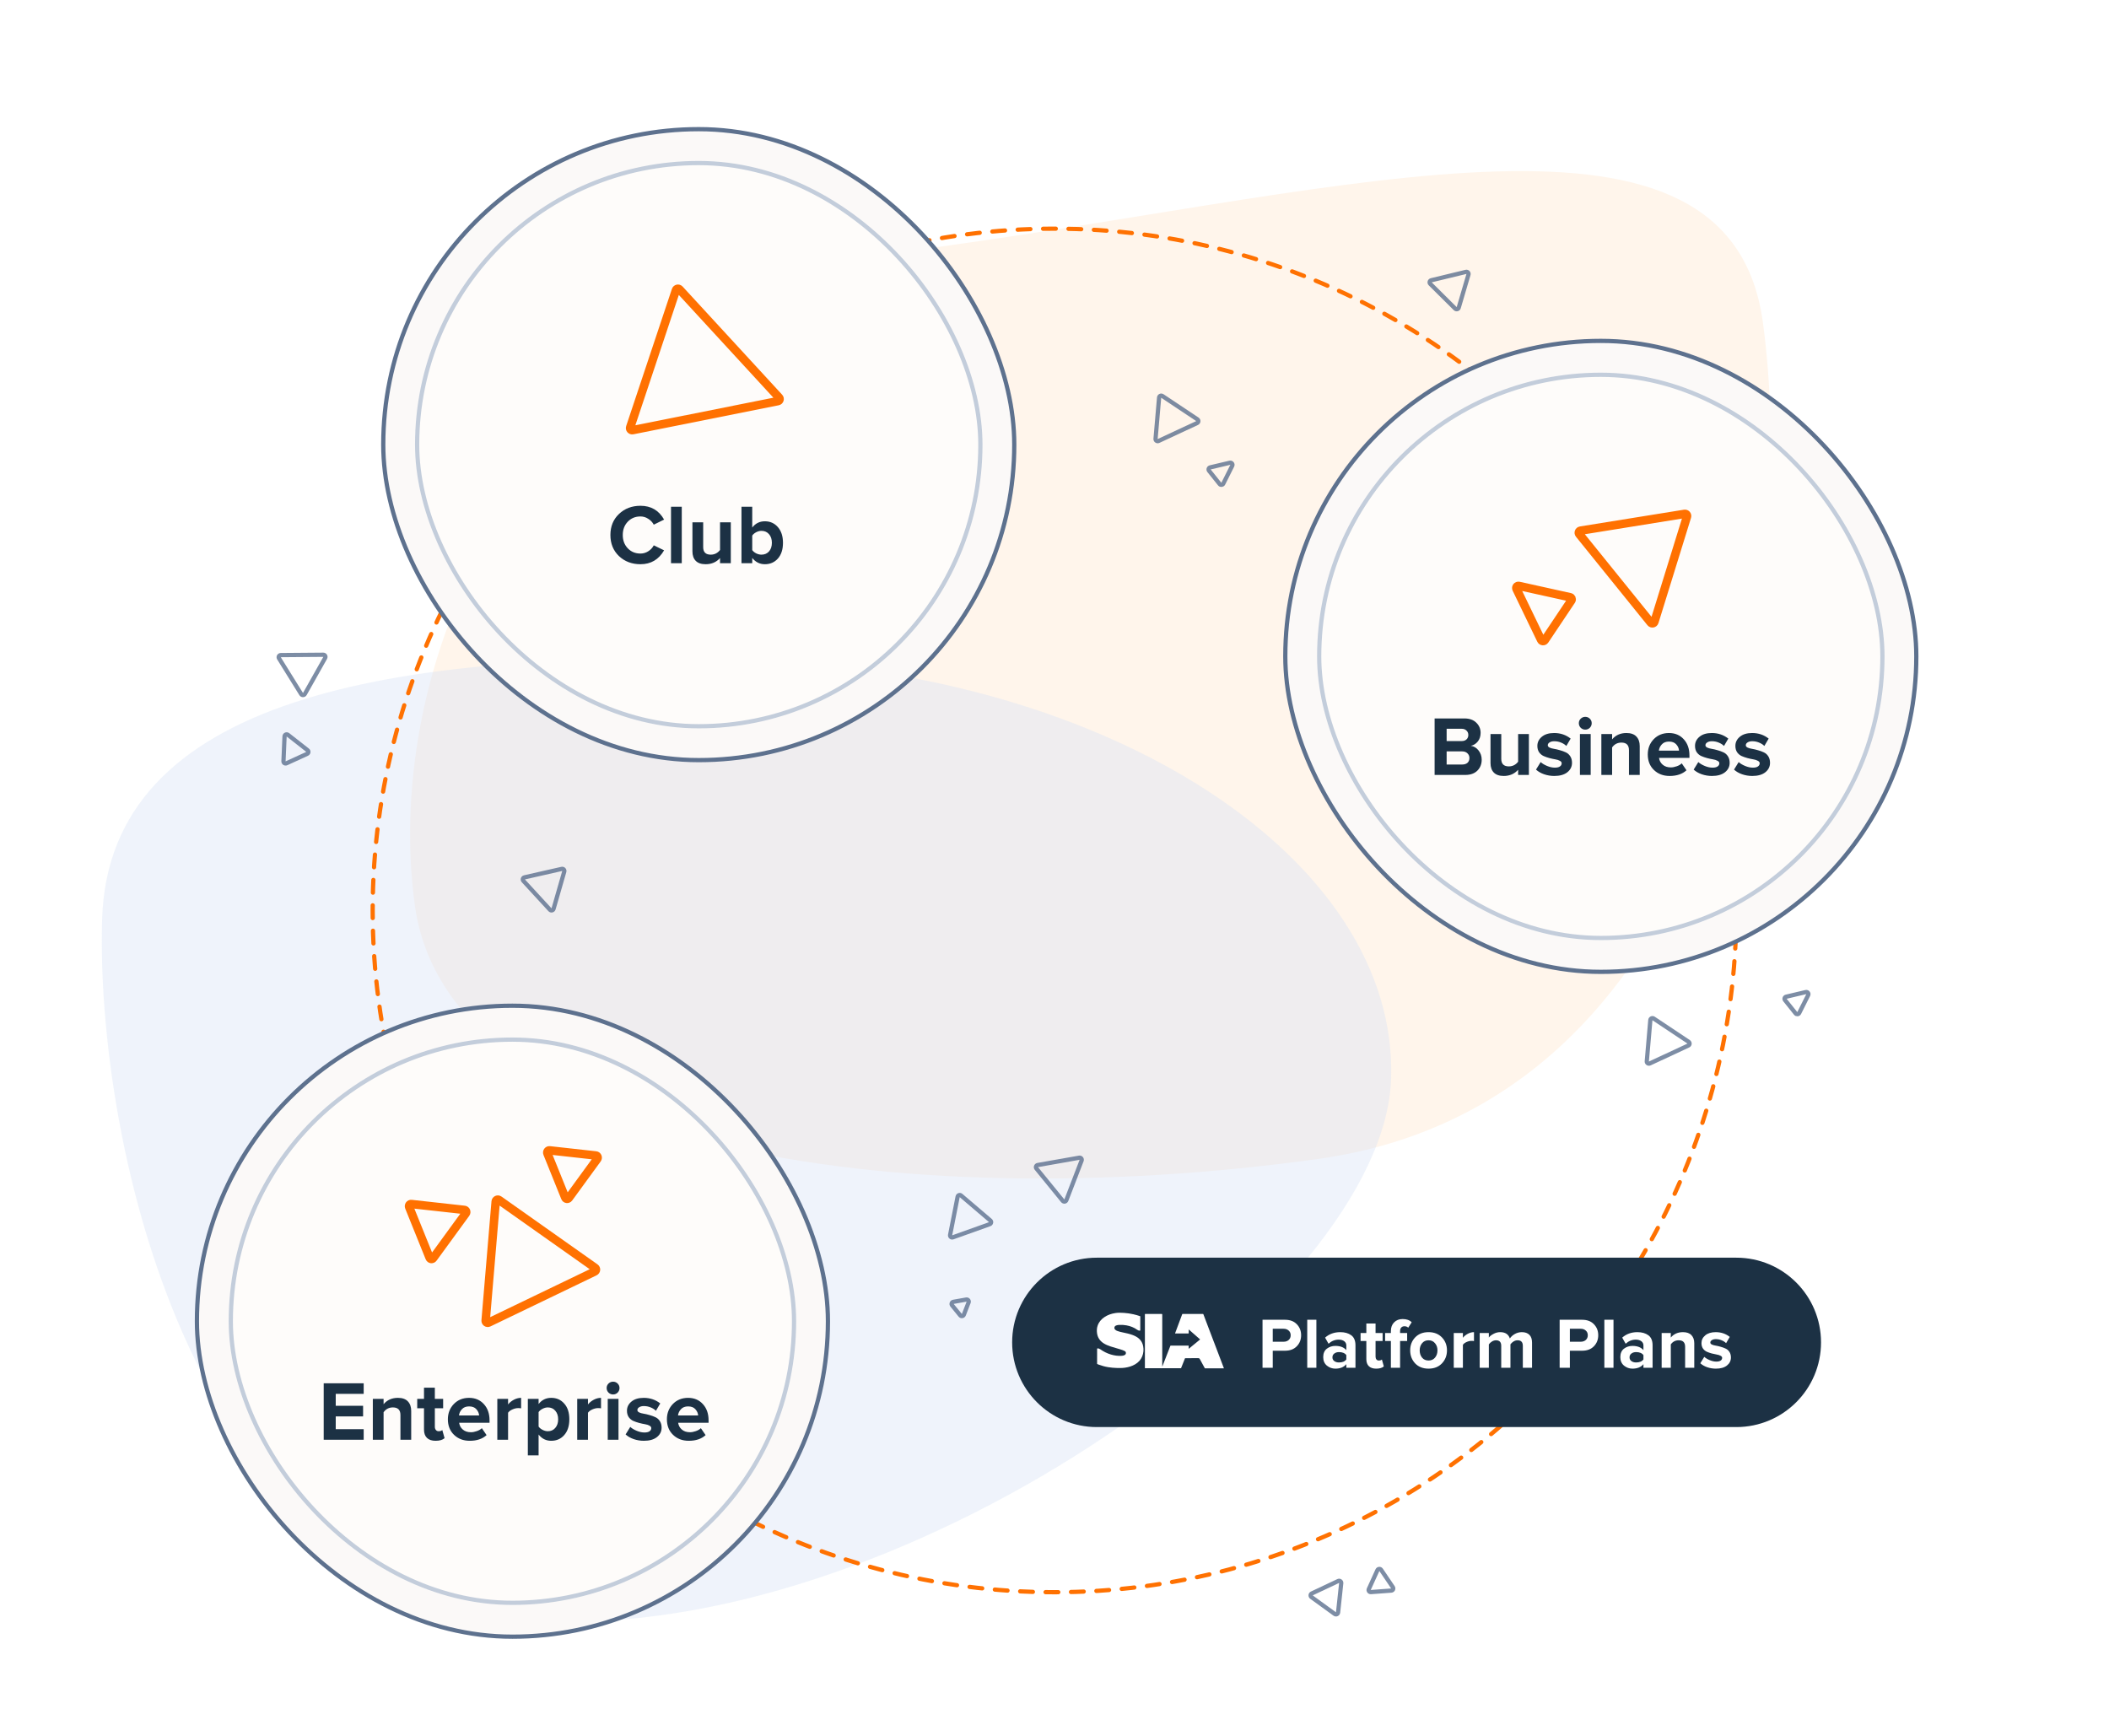 <svg xmlns="http://www.w3.org/2000/svg" width="498" height="410" viewBox="0 0 498 410" fill="none"><mask id="mask0_2577_2588" style="mask-type:alpha" maskUnits="userSpaceOnUse" x="0" y="0" width="498" height="410"><rect width="498" height="410" fill="#D9D9D9"></rect></mask><g mask="url(#mask0_2577_2588)"><g filter="url(#filter0_f_2577_2588)"><path d="M97.961 213.825C105.856 271.179 211.735 287.454 311.082 273.71C410.429 259.965 424.163 133.439 416.268 76.085C408.373 18.73 321.674 44.461 222.326 58.206C122.979 71.95 90.066 156.47 97.961 213.825Z" fill="#FFF5EB"></path></g><g opacity="0.4" filter="url(#filter1_f_2577_2588)"><path d="M328.489 254.695C326.856 306.548 215.853 385.575 130.551 382.879C45.249 380.183 22.485 268.785 24.118 216.932C25.751 165.079 91.691 153.229 176.993 155.925C262.294 158.621 330.123 202.842 328.489 254.695Z" fill="#D7E2F4"></path></g><circle cx="249" cy="215" r="161" stroke="#FF7101" stroke-linecap="round" stroke-dasharray="3 3"></circle><rect x="90.5" y="30.5" width="149" height="149" rx="74.5" fill="#FBF9F8" stroke="#5D718E"></rect><g filter="url(#filter2_d_2577_2588)"><rect x="98" y="38.003" width="134" height="134" rx="67" fill="#FEFCFA"></rect><rect x="98.5" y="38.503" width="133" height="133" rx="66.5" stroke="#C3CDDB"></rect></g><path d="M151.235 133.24C149.208 133.24 147.515 132.6 146.155 131.32C144.808 130.027 144.135 128.367 144.135 126.34C144.135 124.313 144.808 122.66 146.155 121.38C147.515 120.087 149.208 119.44 151.235 119.44C153.728 119.44 155.588 120.527 156.815 122.7L154.375 123.9C154.082 123.34 153.648 122.88 153.075 122.52C152.515 122.147 151.902 121.96 151.235 121.96C150.022 121.96 149.022 122.373 148.235 123.2C147.448 124.027 147.055 125.073 147.055 126.34C147.055 127.607 147.448 128.653 148.235 129.48C149.022 130.307 150.022 130.72 151.235 130.72C151.902 130.72 152.515 130.54 153.075 130.18C153.648 129.82 154.082 129.353 154.375 128.78L156.815 129.96C155.548 132.147 153.688 133.24 151.235 133.24ZM160.986 133H158.446V119.66H160.986V133ZM172.564 133H170.024V131.78C169.157 132.753 168.024 133.24 166.624 133.24C165.584 133.24 164.804 132.973 164.284 132.44C163.764 131.907 163.504 131.16 163.504 130.2V123.34H166.044V129.2C166.044 130.387 166.637 130.98 167.824 130.98C168.717 130.98 169.451 130.613 170.024 129.88V123.34H172.564V133ZM177.626 129.9C177.84 130.207 178.153 130.467 178.566 130.68C178.98 130.88 179.393 130.98 179.806 130.98C180.54 130.98 181.133 130.727 181.586 130.22C182.04 129.7 182.266 129.02 182.266 128.18C182.266 127.34 182.04 126.66 181.586 126.14C181.133 125.62 180.54 125.36 179.806 125.36C179.393 125.36 178.98 125.467 178.566 125.68C178.153 125.893 177.84 126.16 177.626 126.48V129.9ZM177.626 133H175.086V119.66H177.626V124.58C178.386 123.593 179.38 123.1 180.606 123.1C181.86 123.1 182.886 123.56 183.686 124.48C184.486 125.4 184.886 126.633 184.886 128.18C184.886 129.753 184.486 130.993 183.686 131.9C182.886 132.793 181.86 133.24 180.606 133.24C179.406 133.24 178.413 132.747 177.626 131.76V133Z" fill="#1C3144"></path><mask id="mask1_2577_2588" style="mask-type:alpha" maskUnits="userSpaceOnUse" x="140" y="58" width="51" height="51"><rect x="140.002" y="58.785" width="50" height="50" fill="#C4C4C4"></rect></mask><g mask="url(#mask1_2577_2588)"><path d="M183.959 93.893L160.455 68.347C160.197 68.067 159.733 68.166 159.613 68.528L148.806 100.929C148.685 101.293 149.002 101.653 149.378 101.578L183.689 94.722C184.072 94.645 184.223 94.18 183.959 93.893Z" stroke="#FF7101" stroke-width="2"></path></g><rect x="303.5" y="80.5" width="149" height="149" rx="74.5" fill="#FBF9F8" stroke="#5D718E"></rect><g filter="url(#filter3_d_2577_2588)"><rect x="311" y="88.004" width="134" height="134" rx="67" fill="#FEFCFA"></rect><rect x="311.5" y="88.504" width="133" height="133" rx="66.5" stroke="#C3CDDB"></rect></g><path d="M345.996 183H338.756V169.66H345.776C346.989 169.66 347.929 169.993 348.596 170.66C349.276 171.313 349.616 172.113 349.616 173.06C349.616 173.873 349.396 174.553 348.956 175.1C348.516 175.647 347.969 175.987 347.316 176.12C348.036 176.227 348.642 176.593 349.136 177.22C349.629 177.847 349.876 178.573 349.876 179.4C349.876 180.44 349.536 181.3 348.856 181.98C348.176 182.66 347.222 183 345.996 183ZM345.156 175C345.636 175 346.016 174.867 346.296 174.6C346.576 174.333 346.716 173.987 346.716 173.56C346.716 173.133 346.569 172.787 346.276 172.52C345.996 172.24 345.622 172.1 345.156 172.1H341.596V175H345.156ZM345.256 180.54C345.789 180.54 346.209 180.407 346.516 180.14C346.822 179.86 346.976 179.48 346.976 179C346.976 178.56 346.822 178.193 346.516 177.9C346.209 177.593 345.789 177.44 345.256 177.44H341.596V180.54H345.256ZM361.017 183H358.477V181.78C357.611 182.753 356.477 183.24 355.077 183.24C354.037 183.24 353.257 182.973 352.737 182.44C352.217 181.907 351.957 181.16 351.957 180.2V173.34H354.497V179.2C354.497 180.387 355.091 180.98 356.277 180.98C357.171 180.98 357.904 180.613 358.477 179.88V173.34H361.017V183ZM367.019 183.24C366.179 183.24 365.373 183.107 364.599 182.84C363.839 182.573 363.206 182.207 362.699 181.74L363.799 179.96C364.173 180.307 364.679 180.613 365.319 180.88C365.959 181.147 366.566 181.28 367.139 181.28C367.673 181.28 368.073 181.187 368.339 181C368.619 180.813 368.759 180.56 368.759 180.24C368.759 180 368.613 179.807 368.319 179.66C368.039 179.5 367.686 179.387 367.259 179.32C366.846 179.253 366.386 179.153 365.879 179.02C365.386 178.887 364.926 178.727 364.499 178.54C364.086 178.353 363.733 178.06 363.439 177.66C363.159 177.247 363.019 176.74 363.019 176.14C363.019 175.287 363.373 174.567 364.079 173.98C364.786 173.393 365.753 173.1 366.979 173.1C368.473 173.1 369.773 173.54 370.879 174.42L369.859 176.16C369.553 175.84 369.139 175.573 368.619 175.36C368.113 175.147 367.573 175.04 366.999 175.04C366.546 175.04 366.179 175.133 365.899 175.32C365.619 175.493 365.479 175.72 365.479 176C365.479 176.213 365.619 176.393 365.899 176.54C366.179 176.673 366.533 176.773 366.959 176.84C367.386 176.907 367.846 177.013 368.339 177.16C368.833 177.293 369.293 177.46 369.719 177.66C370.146 177.847 370.499 178.153 370.779 178.58C371.059 179.007 371.199 179.527 371.199 180.14C371.199 181.047 370.826 181.793 370.079 182.38C369.346 182.953 368.326 183.24 367.019 183.24ZM374.331 172.3C373.917 172.3 373.557 172.153 373.251 171.86C372.957 171.553 372.811 171.193 372.811 170.78C372.811 170.367 372.957 170.013 373.251 169.72C373.557 169.427 373.917 169.28 374.331 169.28C374.757 169.28 375.117 169.427 375.411 169.72C375.704 170.013 375.851 170.367 375.851 170.78C375.851 171.193 375.704 171.553 375.411 171.86C375.117 172.153 374.757 172.3 374.331 172.3ZM375.611 183H373.071V173.34H375.611V183ZM387.189 183H384.649V177.16C384.649 175.96 384.056 175.36 382.869 175.36C381.949 175.36 381.216 175.74 380.669 176.5V183H378.129V173.34H380.669V174.6C381.509 173.6 382.636 173.1 384.049 173.1C385.089 173.1 385.869 173.373 386.389 173.92C386.922 174.467 387.189 175.22 387.189 176.18V183ZM394.251 183.24C392.758 183.24 391.525 182.773 390.551 181.84C389.578 180.907 389.091 179.68 389.091 178.16C389.091 176.733 389.558 175.533 390.491 174.56C391.438 173.587 392.638 173.1 394.091 173.1C395.531 173.1 396.698 173.593 397.591 174.58C398.485 175.553 398.931 176.833 398.931 178.42V178.98H391.751C391.831 179.62 392.118 180.153 392.611 180.58C393.105 181.007 393.745 181.22 394.531 181.22C394.958 181.22 395.418 181.133 395.911 180.96C396.418 180.787 396.818 180.553 397.111 180.26L398.231 181.9C397.258 182.793 395.931 183.24 394.251 183.24ZM396.471 177.26C396.431 176.713 396.211 176.22 395.811 175.78C395.425 175.34 394.851 175.12 394.091 175.12C393.371 175.12 392.811 175.34 392.411 175.78C392.011 176.207 391.778 176.7 391.711 177.26H396.471ZM404.246 183.24C403.406 183.24 402.599 183.107 401.826 182.84C401.066 182.573 400.433 182.207 399.926 181.74L401.026 179.96C401.399 180.307 401.906 180.613 402.546 180.88C403.186 181.147 403.793 181.28 404.366 181.28C404.899 181.28 405.299 181.187 405.566 181C405.846 180.813 405.986 180.56 405.986 180.24C405.986 180 405.839 179.807 405.546 179.66C405.266 179.5 404.913 179.387 404.486 179.32C404.073 179.253 403.613 179.153 403.106 179.02C402.613 178.887 402.153 178.727 401.726 178.54C401.313 178.353 400.959 178.06 400.666 177.66C400.386 177.247 400.246 176.74 400.246 176.14C400.246 175.287 400.599 174.567 401.306 173.98C402.013 173.393 402.979 173.1 404.206 173.1C405.699 173.1 406.999 173.54 408.106 174.42L407.086 176.16C406.779 175.84 406.366 175.573 405.846 175.36C405.339 175.147 404.799 175.04 404.226 175.04C403.773 175.04 403.406 175.133 403.126 175.32C402.846 175.493 402.706 175.72 402.706 176C402.706 176.213 402.846 176.393 403.126 176.54C403.406 176.673 403.759 176.773 404.186 176.84C404.613 176.907 405.073 177.013 405.566 177.16C406.059 177.293 406.519 177.46 406.946 177.66C407.373 177.847 407.726 178.153 408.006 178.58C408.286 179.007 408.426 179.527 408.426 180.14C408.426 181.047 408.053 181.793 407.306 182.38C406.573 182.953 405.553 183.24 404.246 183.24ZM413.777 183.24C412.937 183.24 412.13 183.107 411.357 182.84C410.597 182.573 409.964 182.207 409.457 181.74L410.557 179.96C410.93 180.307 411.437 180.613 412.077 180.88C412.717 181.147 413.324 181.28 413.897 181.28C414.43 181.28 414.83 181.187 415.097 181C415.377 180.813 415.517 180.56 415.517 180.24C415.517 180 415.37 179.807 415.077 179.66C414.797 179.5 414.444 179.387 414.017 179.32C413.604 179.253 413.144 179.153 412.637 179.02C412.144 178.887 411.684 178.727 411.257 178.54C410.844 178.353 410.49 178.06 410.197 177.66C409.917 177.247 409.777 176.74 409.777 176.14C409.777 175.287 410.13 174.567 410.837 173.98C411.544 173.393 412.51 173.1 413.737 173.1C415.23 173.1 416.53 173.54 417.637 174.42L416.617 176.16C416.31 175.84 415.897 175.573 415.377 175.36C414.87 175.147 414.33 175.04 413.757 175.04C413.304 175.04 412.937 175.133 412.657 175.32C412.377 175.493 412.237 175.72 412.237 176C412.237 176.213 412.377 176.393 412.657 176.54C412.937 176.673 413.29 176.773 413.717 176.84C414.144 176.907 414.604 177.013 415.097 177.16C415.59 177.293 416.05 177.46 416.477 177.66C416.904 177.847 417.257 178.153 417.537 178.58C417.817 179.007 417.957 179.527 417.957 180.14C417.957 181.047 417.584 181.793 416.837 182.38C416.104 182.953 415.084 183.24 413.777 183.24Z" fill="#1C3144"></path><mask id="mask2_2577_2588" style="mask-type:alpha" maskUnits="userSpaceOnUse" x="353" y="111" width="51" height="51"><rect x="353.002" y="111.75" width="50" height="50" fill="#C4C4C4"></rect></mask><g mask="url(#mask2_2577_2588)"><path d="M390.655 146.85L398.349 121.992C398.458 121.637 398.158 121.291 397.791 121.35L373.219 125.311C372.84 125.373 372.669 125.821 372.91 126.119L389.789 147.016C390.04 147.327 390.537 147.232 390.655 146.85Z" stroke="#FF7101" stroke-width="2"></path><path d="M370.735 141.035L358.649 138.364C358.242 138.274 357.91 138.693 358.091 139.069L363.905 151.112C364.073 151.46 364.556 151.494 364.771 151.173L371.042 141.801C371.238 141.509 371.078 141.111 370.735 141.035Z" stroke="#FF7101" stroke-width="2"></path></g><rect x="46.5" y="237.5" width="149" height="149" rx="74.5" fill="#FBF9F8" stroke="#5D718E"></rect><g filter="url(#filter4_d_2577_2588)"><rect x="54" y="245.004" width="134" height="134" rx="67" fill="#FEFCFA"></rect><rect x="54.5" y="245.504" width="133" height="133" rx="66.5" stroke="#C3CDDB"></rect></g><path d="M85.877 340H76.437V326.66H85.877V329.16H79.277V331.98H85.737V334.48H79.277V337.5H85.877V340ZM97.097 340H94.557V334.16C94.557 332.96 93.964 332.36 92.777 332.36C91.857 332.36 91.124 332.74 90.577 333.5V340H88.037V330.34H90.577V331.6C91.417 330.6 92.544 330.1 93.957 330.1C94.997 330.1 95.777 330.373 96.297 330.92C96.831 331.467 97.097 332.22 97.097 333.18V340ZM102.859 340.24C101.966 340.24 101.286 340.013 100.819 339.56C100.353 339.107 100.119 338.453 100.119 337.6V332.56H98.519V330.34H100.119V327.7H102.679V330.34H104.639V332.56H102.679V336.92C102.679 337.227 102.759 337.48 102.919 337.68C103.079 337.88 103.293 337.98 103.559 337.98C103.959 337.98 104.253 337.887 104.439 337.7L104.979 339.62C104.513 340.033 103.806 340.24 102.859 340.24ZM110.917 340.24C109.424 340.24 108.191 339.773 107.217 338.84C106.244 337.907 105.757 336.68 105.757 335.16C105.757 333.733 106.224 332.533 107.157 331.56C108.104 330.587 109.304 330.1 110.757 330.1C112.197 330.1 113.364 330.593 114.257 331.58C115.151 332.553 115.597 333.833 115.597 335.42V335.98H108.417C108.497 336.62 108.784 337.153 109.277 337.58C109.771 338.007 110.411 338.22 111.197 338.22C111.624 338.22 112.084 338.133 112.577 337.96C113.084 337.787 113.484 337.553 113.777 337.26L114.897 338.9C113.924 339.793 112.597 340.24 110.917 340.24ZM113.137 334.26C113.097 333.713 112.877 333.22 112.477 332.78C112.091 332.34 111.517 332.12 110.757 332.12C110.037 332.12 109.477 332.34 109.077 332.78C108.677 333.207 108.444 333.7 108.377 334.26H113.137ZM119.972 340H117.432V330.34H119.972V331.66C120.332 331.207 120.792 330.833 121.352 330.54C121.912 330.247 122.479 330.1 123.052 330.1V332.58C122.879 332.54 122.645 332.52 122.352 332.52C121.925 332.52 121.472 332.627 120.992 332.84C120.512 333.053 120.172 333.313 119.972 333.62V340ZM130.159 340.24C128.946 340.24 127.952 339.747 127.179 338.76V343.68H124.639V330.34H127.179V331.56C127.939 330.587 128.932 330.1 130.159 330.1C131.426 330.1 132.452 330.553 133.239 331.46C134.039 332.353 134.439 333.587 134.439 335.16C134.439 336.733 134.039 337.973 133.239 338.88C132.452 339.787 131.426 340.24 130.159 340.24ZM129.359 337.98C130.092 337.98 130.679 337.72 131.119 337.2C131.572 336.68 131.799 336 131.799 335.16C131.799 334.333 131.572 333.66 131.119 333.14C130.679 332.62 130.092 332.36 129.359 332.36C128.946 332.36 128.532 332.467 128.119 332.68C127.706 332.893 127.392 333.153 127.179 333.46V336.88C127.392 337.187 127.706 337.447 128.119 337.66C128.546 337.873 128.959 337.98 129.359 337.98ZM138.839 340H136.299V330.34H138.839V331.66C139.199 331.207 139.659 330.833 140.219 330.54C140.779 330.247 141.346 330.1 141.919 330.1V332.58C141.746 332.54 141.512 332.52 141.219 332.52C140.792 332.52 140.339 332.627 139.859 332.84C139.379 333.053 139.039 333.313 138.839 333.62V340ZM144.766 329.3C144.353 329.3 143.993 329.153 143.686 328.86C143.393 328.553 143.246 328.193 143.246 327.78C143.246 327.367 143.393 327.013 143.686 326.72C143.993 326.427 144.353 326.28 144.766 326.28C145.193 326.28 145.553 326.427 145.846 326.72C146.139 327.013 146.286 327.367 146.286 327.78C146.286 328.193 146.139 328.553 145.846 328.86C145.553 329.153 145.193 329.3 144.766 329.3ZM146.046 340H143.506V330.34H146.046V340ZM152.045 340.24C151.205 340.24 150.398 340.107 149.625 339.84C148.865 339.573 148.231 339.207 147.725 338.74L148.825 336.96C149.198 337.307 149.705 337.613 150.345 337.88C150.985 338.147 151.591 338.28 152.165 338.28C152.698 338.28 153.098 338.187 153.365 338C153.645 337.813 153.785 337.56 153.785 337.24C153.785 337 153.638 336.807 153.345 336.66C153.065 336.5 152.711 336.387 152.285 336.32C151.871 336.253 151.411 336.153 150.905 336.02C150.411 335.887 149.951 335.727 149.525 335.54C149.111 335.353 148.758 335.06 148.465 334.66C148.185 334.247 148.045 333.74 148.045 333.14C148.045 332.287 148.398 331.567 149.105 330.98C149.811 330.393 150.778 330.1 152.005 330.1C153.498 330.1 154.798 330.54 155.905 331.42L154.885 333.16C154.578 332.84 154.165 332.573 153.645 332.36C153.138 332.147 152.598 332.04 152.025 332.04C151.571 332.04 151.205 332.133 150.925 332.32C150.645 332.493 150.505 332.72 150.505 333C150.505 333.213 150.645 333.393 150.925 333.54C151.205 333.673 151.558 333.773 151.985 333.84C152.411 333.907 152.871 334.013 153.365 334.16C153.858 334.293 154.318 334.46 154.745 334.66C155.171 334.847 155.525 335.153 155.805 335.58C156.085 336.007 156.225 336.527 156.225 337.14C156.225 338.047 155.851 338.793 155.105 339.38C154.371 339.953 153.351 340.24 152.045 340.24ZM162.636 340.24C161.143 340.24 159.909 339.773 158.936 338.84C157.963 337.907 157.476 336.68 157.476 335.16C157.476 333.733 157.943 332.533 158.876 331.56C159.823 330.587 161.023 330.1 162.476 330.1C163.916 330.1 165.083 330.593 165.976 331.58C166.869 332.553 167.316 333.833 167.316 335.42V335.98H160.136C160.216 336.62 160.503 337.153 160.996 337.58C161.489 338.007 162.129 338.22 162.916 338.22C163.343 338.22 163.803 338.133 164.296 337.96C164.803 337.787 165.203 337.553 165.496 337.26L166.616 338.9C165.643 339.793 164.316 340.24 162.636 340.24ZM164.856 334.26C164.816 333.713 164.596 333.22 164.196 332.78C163.809 332.34 163.236 332.12 162.476 332.12C161.756 332.12 161.196 332.34 160.796 332.78C160.396 333.207 160.163 333.7 160.096 334.26H164.856Z" fill="#1C3144"></path><mask id="mask3_2577_2588" style="mask-type:alpha" maskUnits="userSpaceOnUse" x="94" y="267" width="51" height="51"><rect x="94.504" y="268.197" width="49" height="49" fill="#C4C4C4" stroke="black"></rect></mask><g mask="url(#mask3_2577_2588)"><path d="M140.521 299.4L117.838 283.379C117.523 283.157 117.083 283.368 117.05 283.756L114.679 311.842C114.647 312.226 115.039 312.496 115.386 312.328L140.441 300.263C140.787 300.096 140.831 299.619 140.521 299.4Z" stroke="#FF7101" stroke-width="2"></path><path d="M109.661 285.719L97.126 284.33C96.754 284.288 96.473 284.681 96.618 285.04L101.444 297.007C101.589 297.367 102.054 297.425 102.283 297.111L109.992 286.533C110.223 286.216 110.038 285.76 109.661 285.719Z" stroke="#FF7101" stroke-width="2"></path><path d="M140.698 272.868L129.769 271.657C129.398 271.615 129.117 272.008 129.261 272.367L133.469 282.801C133.614 283.16 134.079 283.218 134.308 282.904L141.029 273.682C141.26 273.365 141.075 272.909 140.698 272.868Z" stroke="#FF7101" stroke-width="2"></path></g><path d="M239 317C239 305.954 247.954 297 259 297H410C421.046 297 430 305.954 430 317V317C430 328.046 421.046 337 410 337H259C247.954 337 239 328.046 239 317V317Z" fill="#1C3144"></path><path fill-rule="evenodd" clip-rule="evenodd" d="M267.428 315.253C267.964 315.452 268.473 315.705 268.908 316.078C269.473 316.564 269.803 317.186 269.936 317.902C270.088 318.723 270.022 319.532 269.706 320.313C269.377 321.124 268.805 321.733 268.046 322.179C267.311 322.611 266.508 322.854 265.663 322.975C264.985 323.071 264.302 323.066 263.62 323.042C262.968 323.02 262.319 322.958 261.675 322.854C260.92 322.733 260.189 322.533 259.476 322.265C259.433 322.248 259.389 322.23 259.346 322.213C259.279 322.186 259.211 322.158 259.142 322.135C259.079 322.114 259.059 322.082 259.059 322.016C259.06 321.437 259.06 320.859 259.06 320.276V320.273C259.06 320.126 259.061 319.98 259.061 319.834C259.061 319.397 259.061 318.959 259.059 318.521C259.058 318.451 259.082 318.443 259.148 318.434C259.403 318.404 259.606 318.487 259.814 318.633C260.582 319.176 261.418 319.596 262.328 319.868C263.157 320.115 264.002 320.233 264.869 320.173C265.119 320.155 265.365 320.114 265.585 319.985C265.912 319.795 265.969 319.372 265.701 319.132C265.659 319.094 265.61 319.068 265.56 319.041C265.549 319.036 265.538 319.03 265.528 319.024C265.238 318.867 264.926 318.77 264.613 318.672C264.557 318.655 264.502 318.637 264.446 318.619C264.119 318.515 263.789 318.421 263.459 318.327C263.063 318.215 262.667 318.102 262.277 317.971C261.661 317.766 261.059 317.529 260.519 317.165C259.674 316.594 259.173 315.815 259.042 314.814C258.965 314.225 258.986 313.644 259.176 313.076C259.462 312.218 260.018 311.558 260.767 311.05C261.558 310.513 262.443 310.211 263.391 310.071C264.058 309.971 264.727 309.993 265.396 310.037C266.161 310.087 266.914 310.2 267.66 310.37C268.18 310.489 268.693 310.637 269.198 310.81C269.246 310.826 269.257 310.85 269.257 310.897C269.256 311.982 269.256 313.067 269.257 314.152C269.257 314.209 269.239 314.219 269.184 314.224C268.937 314.25 268.738 314.176 268.535 314.028C267.77 313.471 266.902 313.138 265.966 312.977C265.394 312.879 264.818 312.836 264.239 312.873C263.996 312.888 263.759 312.928 263.532 313.02C263.116 313.187 263.009 313.67 263.319 313.991C263.476 314.152 263.676 314.245 263.885 314.322C264.311 314.48 264.752 314.575 265.196 314.666C265.952 314.822 266.705 314.984 267.428 315.253ZM285.264 313.286L286.66 316.957L286.664 316.959C287.389 318.864 288.112 320.77 288.836 322.676C288.852 322.718 288.869 322.76 288.885 322.802C288.928 322.908 288.97 323.014 288.999 323.125H284.504C284.389 322.915 284.274 322.706 284.16 322.497C283.872 321.973 283.585 321.45 283.305 320.923C283.228 320.777 283.144 320.728 282.977 320.73C282.139 320.737 281.301 320.735 280.463 320.733C280.277 320.733 280.091 320.733 279.905 320.733C279.845 320.733 279.816 320.75 279.795 320.806C279.704 321.039 279.611 321.272 279.518 321.505C279.486 321.583 279.455 321.66 279.424 321.738C279.282 322.095 279.14 322.451 278.997 322.807C278.956 322.907 278.916 323.008 278.876 323.108H274.434C274.412 323.108 274.39 323.109 274.369 323.109C274.347 323.109 274.326 323.11 274.304 323.11C274.263 323.108 274.222 323.108 274.181 323.108H270.47C270.449 323.108 270.429 323.108 270.408 323.107C270.388 323.106 270.368 323.106 270.347 323.106C270.346 323.079 270.346 323.052 270.346 323.024V310.392C270.346 310.339 270.342 310.314 270.353 310.302C270.363 310.291 270.389 310.293 270.449 310.293H274.324C274.403 310.293 274.442 310.331 274.442 310.406V322.706C274.465 322.696 274.469 322.682 274.473 322.668C274.474 322.665 274.475 322.662 274.476 322.659C274.602 322.337 274.728 322.015 274.853 321.692C274.944 321.458 275.035 321.225 275.126 320.991L275.128 320.987C275.539 319.932 275.95 318.876 276.36 317.819C276.376 317.778 276.397 317.767 276.438 317.767C277.831 317.766 279.226 317.764 280.619 317.761C280.671 317.761 280.682 317.779 280.682 317.826C280.68 317.891 280.681 317.956 280.682 318.021C280.682 318.053 280.682 318.086 280.682 318.118V318.505C280.72 318.499 280.738 318.483 280.753 318.469C280.756 318.466 280.759 318.463 280.763 318.46C281.191 318.109 281.62 317.758 282.048 317.406C282.476 317.055 282.905 316.703 283.333 316.352C283.376 316.318 283.386 316.301 283.338 316.26C282.771 315.765 282.206 315.268 281.641 314.772C281.446 314.601 281.251 314.43 281.056 314.258C280.989 314.199 280.921 314.14 280.852 314.081C280.803 314.038 280.753 313.995 280.703 313.952C280.688 313.979 280.689 314.002 280.69 314.024C280.69 314.029 280.691 314.035 280.691 314.04C280.691 314.126 280.69 314.212 280.69 314.299C280.689 314.471 280.689 314.645 280.691 314.818C280.692 314.873 280.679 314.895 280.616 314.895C279.588 314.894 278.561 314.894 277.535 314.895C277.467 314.895 277.466 314.876 277.485 314.823C277.544 314.671 277.601 314.518 277.657 314.365C277.69 314.277 277.723 314.189 277.756 314.101C278.22 312.859 278.684 311.616 279.145 310.373C279.168 310.311 279.195 310.29 279.262 310.29C280.854 310.291 282.448 310.291 284.04 310.29C284.106 310.29 284.136 310.308 284.16 310.37C284.526 311.343 284.894 312.315 285.264 313.286Z" fill="white"></path><path d="M300.536 323H298.122V311.661H303.426C304.616 311.661 305.545 312.012 306.214 312.715C306.894 313.406 307.234 314.273 307.234 315.316C307.234 316.347 306.894 317.214 306.214 317.917C305.534 318.62 304.605 318.971 303.426 318.971H300.536V323ZM303.103 316.846C303.59 316.846 303.987 316.71 304.293 316.438C304.61 316.155 304.769 315.781 304.769 315.316C304.769 314.851 304.61 314.483 304.293 314.211C303.987 313.928 303.59 313.786 303.103 313.786H300.536V316.846H303.103ZM310.838 323H308.679V311.661H310.838V323ZM320.068 323H317.909V322.15C317.32 322.853 316.453 323.204 315.308 323.204C314.572 323.204 313.909 322.966 313.319 322.49C312.741 322.003 312.452 321.334 312.452 320.484C312.452 319.6 312.736 318.937 313.302 318.495C313.88 318.053 314.549 317.832 315.308 317.832C316.476 317.832 317.343 318.166 317.909 318.835V317.73C317.909 317.311 317.745 316.976 317.416 316.727C317.088 316.478 316.651 316.353 316.107 316.353C315.212 316.353 314.413 316.676 313.71 317.322L312.894 315.877C313.869 315.016 315.065 314.585 316.481 314.585C317.535 314.585 318.397 314.829 319.065 315.316C319.734 315.803 320.068 316.597 320.068 317.696V323ZM316.175 321.742C316.98 321.742 317.558 321.504 317.909 321.028V320.008C317.558 319.532 316.98 319.294 316.175 319.294C315.733 319.294 315.365 319.407 315.07 319.634C314.776 319.849 314.628 320.15 314.628 320.535C314.628 320.909 314.776 321.204 315.07 321.419C315.365 321.634 315.733 321.742 316.175 321.742ZM324.964 323.204C324.204 323.204 323.626 323.011 323.23 322.626C322.833 322.241 322.635 321.685 322.635 320.96V316.676H321.275V314.789H322.635V312.545H324.811V314.789H326.477V316.676H324.811V320.382C324.811 320.643 324.879 320.858 325.015 321.028C325.151 321.198 325.332 321.283 325.559 321.283C325.899 321.283 326.148 321.204 326.307 321.045L326.766 322.677C326.369 323.028 325.768 323.204 324.964 323.204ZM330.606 323H328.43V316.676H327.07V314.789H328.43V314.347C328.43 313.474 328.685 312.783 329.195 312.273C329.705 311.752 330.373 311.491 331.201 311.491C332.153 311.491 332.867 311.746 333.343 312.256L332.527 313.531C332.3 313.304 332 313.191 331.626 313.191C331.32 313.191 331.07 313.293 330.878 313.497C330.696 313.69 330.606 313.973 330.606 314.347V314.789H332.272V316.676H330.606V323ZM340.485 321.963C339.692 322.79 338.638 323.204 337.323 323.204C336.009 323.204 334.955 322.79 334.161 321.963C333.379 321.124 332.988 320.099 332.988 318.886C332.988 317.673 333.379 316.653 334.161 315.826C334.955 314.999 336.009 314.585 337.323 314.585C338.638 314.585 339.692 314.999 340.485 315.826C341.279 316.653 341.675 317.673 341.675 318.886C341.675 320.099 341.279 321.124 340.485 321.963ZM335.793 320.603C336.167 321.056 336.677 321.283 337.323 321.283C337.969 321.283 338.479 321.056 338.853 320.603C339.239 320.138 339.431 319.566 339.431 318.886C339.431 318.217 339.239 317.656 338.853 317.203C338.479 316.738 337.969 316.506 337.323 316.506C336.677 316.506 336.167 316.738 335.793 317.203C335.419 317.656 335.232 318.217 335.232 318.886C335.232 319.566 335.419 320.138 335.793 320.603ZM345.436 323H343.277V314.789H345.436V315.911C345.742 315.526 346.133 315.208 346.609 314.959C347.085 314.71 347.567 314.585 348.054 314.585V316.693C347.907 316.659 347.708 316.642 347.459 316.642C347.096 316.642 346.711 316.733 346.303 316.914C345.895 317.095 345.606 317.316 345.436 317.577V323ZM361.762 323H359.586V317.815C359.586 316.942 359.178 316.506 358.362 316.506C358.011 316.506 357.682 316.602 357.376 316.795C357.081 316.988 356.843 317.209 356.662 317.458V323H354.486V317.815C354.486 316.942 354.078 316.506 353.262 316.506C352.922 316.506 352.599 316.602 352.293 316.795C351.987 316.988 351.743 317.214 351.562 317.475V323H349.403V314.789H351.562V315.86C351.766 315.565 352.123 315.282 352.633 315.01C353.143 314.727 353.681 314.585 354.248 314.585C355.438 314.585 356.197 315.084 356.526 316.081C356.787 315.673 357.172 315.322 357.682 315.027C358.203 314.732 358.759 314.585 359.348 314.585C360.119 314.585 360.714 314.795 361.133 315.214C361.552 315.622 361.762 316.24 361.762 317.067V323ZM370.694 323H368.28V311.661H373.584C374.774 311.661 375.704 312.012 376.372 312.715C377.052 313.406 377.392 314.273 377.392 315.316C377.392 316.347 377.052 317.214 376.372 317.917C375.692 318.62 374.763 318.971 373.584 318.971H370.694V323ZM373.261 316.846C373.749 316.846 374.145 316.71 374.451 316.438C374.769 316.155 374.927 315.781 374.927 315.316C374.927 314.851 374.769 314.483 374.451 314.211C374.145 313.928 373.749 313.786 373.261 313.786H370.694V316.846H373.261ZM380.997 323H378.838V311.661H380.997V323ZM390.226 323H388.067V322.15C387.478 322.853 386.611 323.204 385.466 323.204C384.73 323.204 384.067 322.966 383.477 322.49C382.899 322.003 382.61 321.334 382.61 320.484C382.61 319.6 382.894 318.937 383.46 318.495C384.038 318.053 384.707 317.832 385.466 317.832C386.634 317.832 387.501 318.166 388.067 318.835V317.73C388.067 317.311 387.903 316.976 387.574 316.727C387.246 316.478 386.809 316.353 386.265 316.353C385.37 316.353 384.571 316.676 383.868 317.322L383.052 315.877C384.027 315.016 385.223 314.585 386.639 314.585C387.693 314.585 388.555 314.829 389.223 315.316C389.892 315.803 390.226 316.597 390.226 317.696V323ZM386.333 321.742C387.138 321.742 387.716 321.504 388.067 321.028V320.008C387.716 319.532 387.138 319.294 386.333 319.294C385.891 319.294 385.523 319.407 385.228 319.634C384.934 319.849 384.786 320.15 384.786 320.535C384.786 320.909 384.934 321.204 385.228 321.419C385.523 321.634 385.891 321.742 386.333 321.742ZM400.069 323H397.91V318.036C397.91 317.016 397.406 316.506 396.397 316.506C395.615 316.506 394.992 316.829 394.527 317.475V323H392.368V314.789H394.527V315.86C395.241 315.01 396.199 314.585 397.4 314.585C398.284 314.585 398.947 314.817 399.389 315.282C399.842 315.747 400.069 316.387 400.069 317.203V323ZM405.171 323.204C404.457 323.204 403.771 323.091 403.114 322.864C402.468 322.637 401.929 322.326 401.499 321.929L402.434 320.416C402.751 320.711 403.182 320.971 403.726 321.198C404.27 321.425 404.785 321.538 405.273 321.538C405.726 321.538 406.066 321.459 406.293 321.3C406.531 321.141 406.65 320.926 406.65 320.654C406.65 320.45 406.525 320.286 406.276 320.161C406.038 320.025 405.737 319.929 405.375 319.872C405.023 319.815 404.632 319.73 404.202 319.617C403.782 319.504 403.391 319.368 403.029 319.209C402.677 319.05 402.377 318.801 402.128 318.461C401.89 318.11 401.771 317.679 401.771 317.169C401.771 316.444 402.071 315.832 402.672 315.333C403.272 314.834 404.094 314.585 405.137 314.585C406.406 314.585 407.511 314.959 408.452 315.707L407.585 317.186C407.324 316.914 406.973 316.687 406.531 316.506C406.1 316.325 405.641 316.234 405.154 316.234C404.768 316.234 404.457 316.313 404.219 316.472C403.981 316.619 403.862 316.812 403.862 317.05C403.862 317.231 403.981 317.384 404.219 317.509C404.457 317.622 404.757 317.707 405.12 317.764C405.482 317.821 405.873 317.911 406.293 318.036C406.712 318.149 407.103 318.291 407.466 318.461C407.828 318.62 408.129 318.88 408.367 319.243C408.605 319.606 408.724 320.048 408.724 320.569C408.724 321.34 408.406 321.974 407.772 322.473C407.148 322.96 406.281 323.204 405.171 323.204Z" fill="white"></path><g opacity="0.8"><path d="M255.4 274.062C255.54 273.698 255.238 273.323 254.859 273.389L245.033 275.121C244.656 275.187 244.486 275.642 244.728 275.939L250.949 283.571C251.19 283.866 251.657 283.786 251.795 283.427L255.4 274.062Z" stroke="#5D718F"></path><path d="M228.717 307.559C228.857 307.195 228.555 306.819 228.176 306.885L225.117 307.425C224.74 307.491 224.571 307.946 224.813 308.242L226.747 310.615C226.987 310.909 227.454 310.83 227.593 310.471L228.717 307.559Z" stroke="#5D718F"></path><path d="M224.353 291.626C224.278 292.007 224.637 292.322 224.999 292.193L233.699 289.086C234.063 288.956 234.154 288.475 233.861 288.226L226.933 282.319C226.645 282.074 226.199 282.236 226.125 282.613L224.353 291.626Z" stroke="#5D718F"></path><path d="M274.476 93.515C274.159 93.305 273.733 93.51 273.7 93.889L272.862 103.635C272.829 104.018 273.222 104.294 273.571 104.132L282.679 99.895C283.033 99.731 283.07 99.242 282.745 99.026L274.476 93.515Z" stroke="#5D718F"></path><path d="M390.472 240.515C390.155 240.305 389.729 240.51 389.696 240.889L388.858 250.635C388.825 251.018 389.218 251.294 389.567 251.132L398.675 246.895C399.029 246.731 399.066 246.242 398.741 246.026L390.472 240.515Z" stroke="#5D718F"></path><path d="M346.752 64.831C346.86 64.461 346.529 64.113 346.155 64.204L337.959 66.186C337.579 66.278 337.447 66.751 337.725 67.027L343.617 72.877C343.886 73.144 344.342 73.027 344.449 72.663L346.752 64.831Z" stroke="#5D718F"></path><path d="M285.77 110.371C285.412 110.455 285.265 110.883 285.494 111.17L288.008 114.314C288.236 114.598 288.682 114.551 288.846 114.225L290.97 109.988C291.16 109.609 290.821 109.18 290.408 109.277L285.77 110.371Z" stroke="#5D718F"></path><path d="M421.77 235.371C421.412 235.455 421.265 235.883 421.494 236.17L424.008 239.314C424.236 239.598 424.682 239.551 424.846 239.225L426.97 234.988C427.16 234.609 426.821 234.18 426.408 234.277L421.77 235.371Z" stroke="#5D718F"></path><path d="M309.763 376.293C309.419 376.455 309.375 376.926 309.683 377.15L315.172 381.135C315.483 381.361 315.922 381.166 315.963 380.784L316.705 373.858C316.747 373.47 316.348 373.186 315.995 373.353L309.763 376.293Z" stroke="#5D718F"></path><path d="M323.218 375.264C323.061 375.609 323.331 375.998 323.71 375.969L328.529 375.612C328.912 375.583 329.121 375.151 328.906 374.833L326.124 370.72C325.905 370.396 325.417 370.437 325.255 370.793L323.218 375.264Z" stroke="#5D718F"></path><path d="M71.121 163.904C71.322 164.227 71.795 164.217 71.982 163.886L76.783 155.363C76.972 155.028 76.728 154.614 76.344 154.618L66.299 154.699C65.909 154.702 65.672 155.131 65.878 155.463L71.121 163.904Z" stroke="#5D718F"></path><path d="M66.938 179.77C66.922 180.144 67.306 180.402 67.646 180.246L72.531 178.011C72.872 177.855 72.926 177.394 72.631 177.163L67.997 173.53C67.676 173.279 67.206 173.495 67.189 173.902L66.938 179.77Z" stroke="#5D718F"></path><path d="M133.244 205.813C133.349 205.447 133.024 205.103 132.653 205.187L123.842 207.185C123.467 207.27 123.324 207.728 123.585 208.011L129.863 214.834C130.127 215.121 130.604 215.008 130.711 214.633L133.244 205.813Z" stroke="#5D718F"></path></g></g><defs><filter id="filter0_f_2577_2588" x="26.838" y="-29.596" width="461.307" height="377.9" filterUnits="userSpaceOnUse" color-interpolation-filters="sRGB"><feGaussianBlur stdDeviation="35"></feGaussianBlur></filter><filter id="filter1_f_2577_2588" x="-25.963" y="105.568" width="404.48" height="327.378" filterUnits="userSpaceOnUse" color-interpolation-filters="sRGB"><feGaussianBlur stdDeviation="25"></feGaussianBlur></filter><filter id="filter2_d_2577_2588" x="86" y="30.003" width="158" height="158" filterUnits="userSpaceOnUse" color-interpolation-filters="sRGB"><feGaussianBlur stdDeviation="6"></feGaussianBlur></filter><filter id="filter3_d_2577_2588" x="299" y="80.004" width="158" height="158" filterUnits="userSpaceOnUse" color-interpolation-filters="sRGB"><feGaussianBlur stdDeviation="6"></feGaussianBlur></filter><filter id="filter4_d_2577_2588" x="42" y="237.004" width="158" height="158" filterUnits="userSpaceOnUse" color-interpolation-filters="sRGB"><feGaussianBlur stdDeviation="6"></feGaussianBlur></filter></defs></svg>